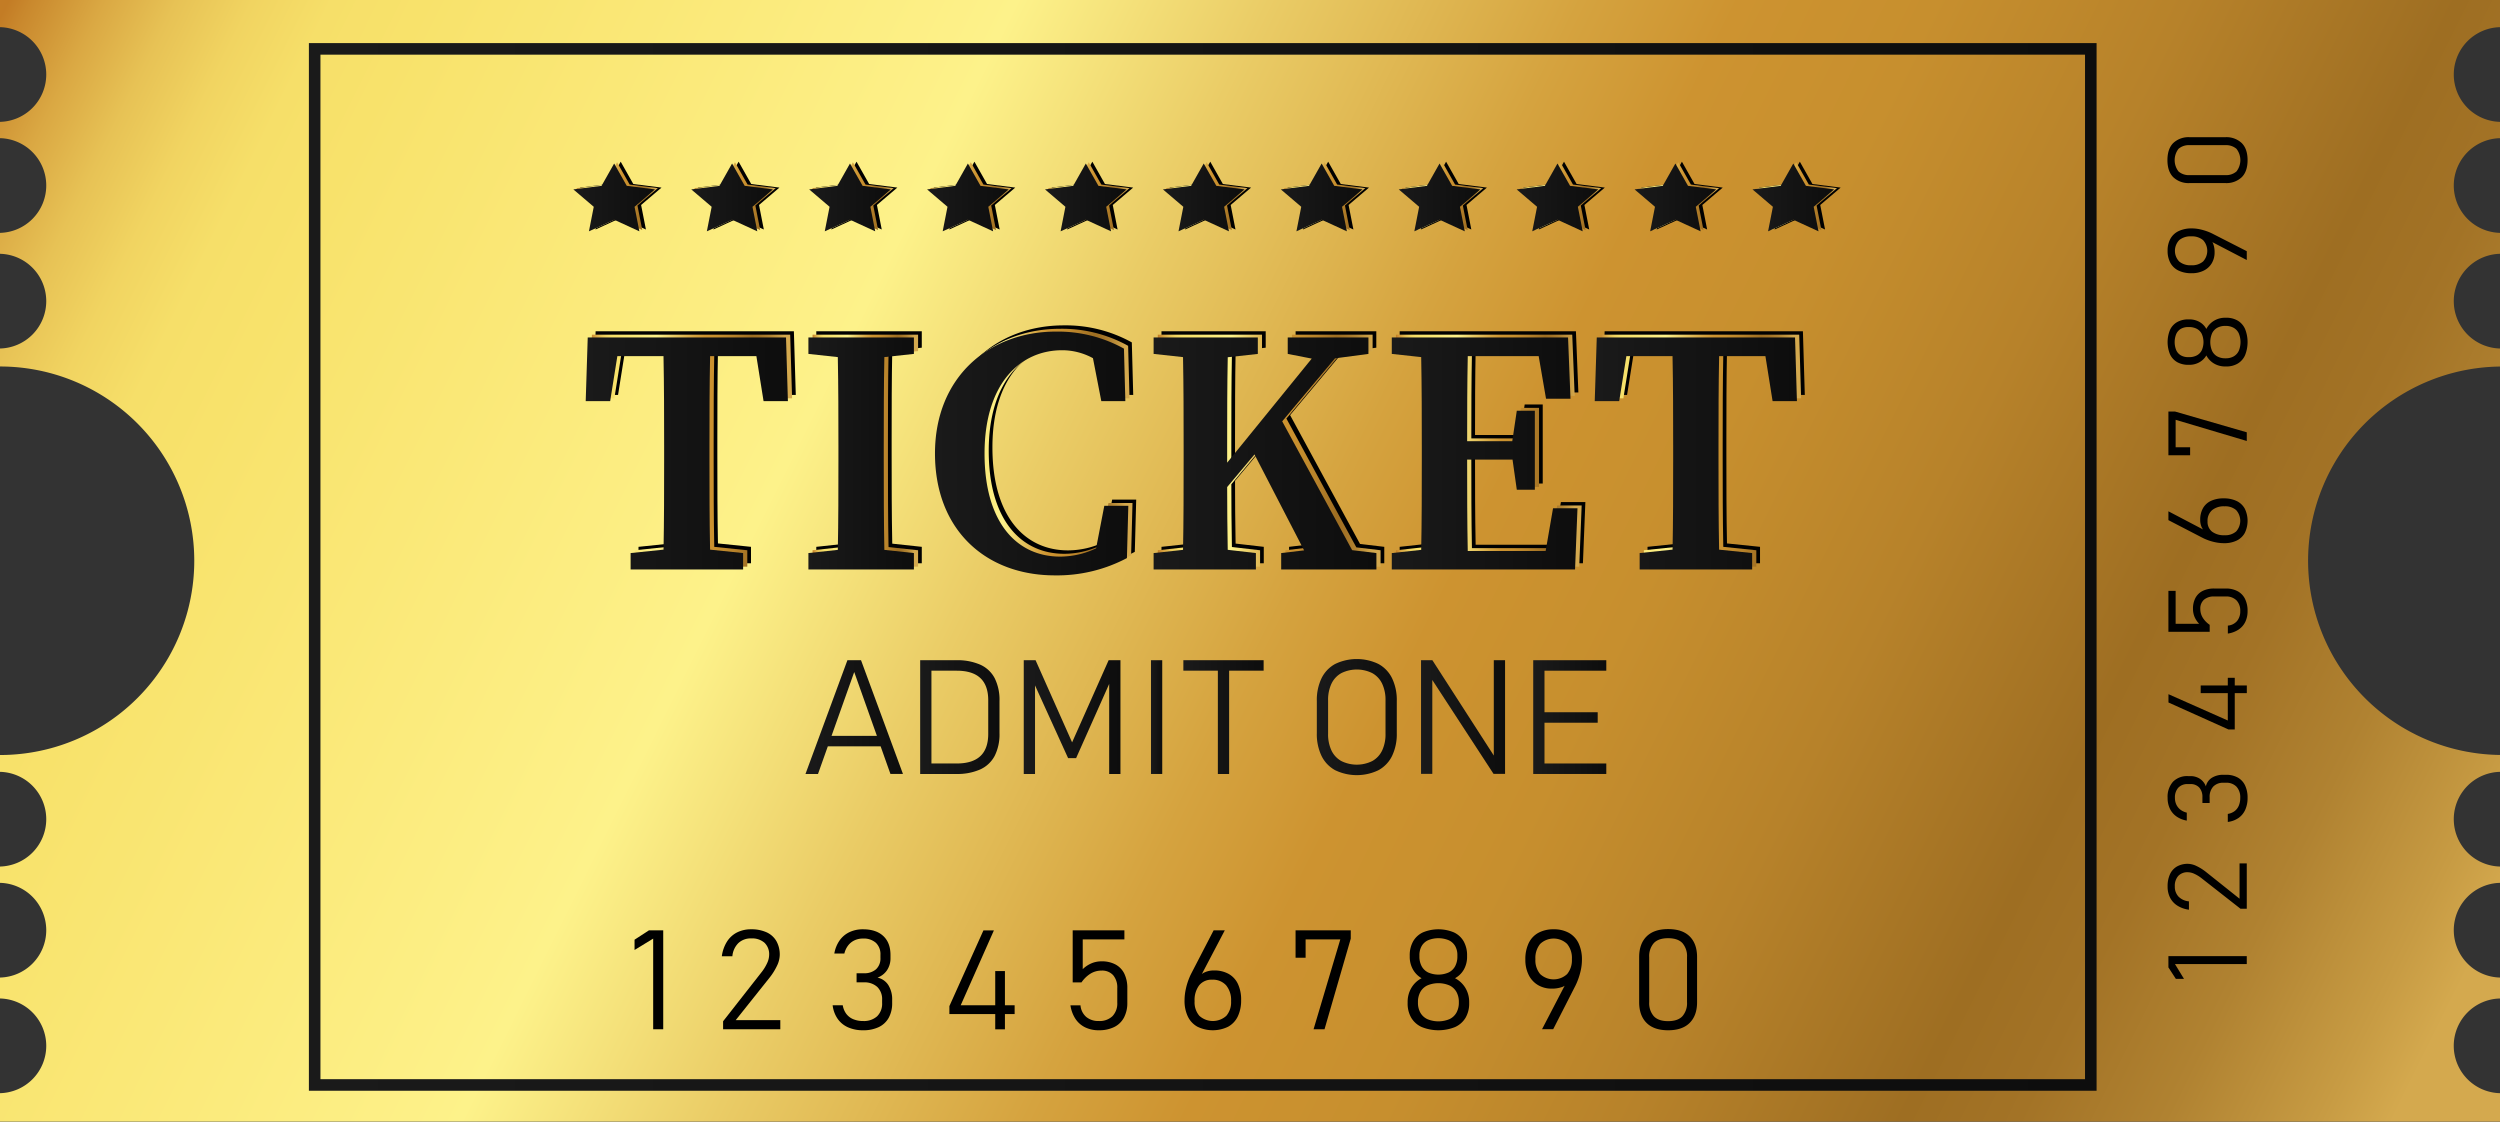 <?xml version="1.0" encoding="UTF-8"?>
<!DOCTYPE svg PUBLIC '-//W3C//DTD SVG 1.0//EN'
          'http://www.w3.org/TR/2001/REC-SVG-20010904/DTD/svg10.dtd'>
<svg data-name="Слой 1" height="448.7" preserveAspectRatio="xMidYMid meet" version="1.0" viewBox="-0.0 275.7 1000.0 448.7" width="1000.0" xmlns="http://www.w3.org/2000/svg" xmlns:xlink="http://www.w3.org/1999/xlink" zoomAndPan="magnify"
><rect x="-0.0" y="275.7" width="1000.0" height="448.7" fill="#333333" stroke="none"/><defs
  ><linearGradient gradientUnits="userSpaceOnUse" id="b" x1="12.486" x2="992.275" xlink:actuate="onLoad" xlink:show="other" xlink:type="simple" y1="257.978" y2="744.386"
    ><stop offset="0" stop-color="#c37c25"
      /><stop offset=".007" stop-color="#c9882d"
      /><stop offset=".031" stop-color="#daa843"
      /><stop offset=".055" stop-color="#e7c255"
      /><stop offset=".08" stop-color="#f1d461"
      /><stop offset=".106" stop-color="#f6df69"
      /><stop offset=".136" stop-color="#f8e26b"
      /><stop offset=".313" stop-color="#fdf087"
      /><stop offset=".33" stop-color="#fdf28a"
      /><stop offset=".413" stop-color="#eacc66"
      /><stop offset=".515" stop-color="#d5a33f"
      /><stop offset=".567" stop-color="#cd9330"
      /><stop offset=".631" stop-color="#c78f2e"
      /><stop offset=".713" stop-color="#b7822a"
      /><stop offset=".802" stop-color="#9e6e22"
      /><stop offset=".84" stop-color="#a37326"
      /><stop offset=".888" stop-color="#b08231"
      /><stop offset=".939" stop-color="#c79b43"
      /><stop offset=".963" stop-color="#d4a94e"
    /></linearGradient
    ><linearGradient gradientUnits="userSpaceOnUse" id="a" x1="322.191" x2="361.184" xlink:actuate="onLoad" xlink:show="other" xlink:type="simple" y1="562.536" y2="562.536"
    ><stop offset="0" stop-color="#1a1a1a"
      /><stop offset="1" stop-color="#0d0d0d"
    /></linearGradient
    ><linearGradient id="c" x1="368.068" x2="399.801" xlink:actuate="onLoad" xlink:href="#a" xlink:show="other" xlink:type="simple" y1="562.536" y2="562.536"
    /><linearGradient id="d" x1="409.502" x2="448.182" xlink:actuate="onLoad" xlink:href="#a" xlink:show="other" xlink:type="simple" y1="562.536" y2="562.536"
    /><linearGradient id="e" x1="460.387" x2="464.893" xlink:actuate="onLoad" xlink:href="#a" xlink:show="other" xlink:type="simple" y1="562.536" y2="562.536"
    /><linearGradient id="f" x1="473.343" x2="505.451" xlink:actuate="onLoad" xlink:href="#a" xlink:show="other" xlink:type="simple" y1="562.536" y2="562.536"
    /><linearGradient id="g" x1="526.731" x2="558.714" xlink:actuate="onLoad" xlink:href="#a" xlink:show="other" xlink:type="simple" y1="562.536" y2="562.536"
    /><linearGradient id="h" x1="568.415" x2="602.025" xlink:actuate="onLoad" xlink:href="#a" xlink:show="other" xlink:type="simple" y1="562.52" y2="562.52"
    /><linearGradient id="i" x1="613.291" x2="642.52" xlink:actuate="onLoad" xlink:href="#a" xlink:show="other" xlink:type="simple" y1="562.536" y2="562.536"
    /><linearGradient id="j" x1="123.556" x2="838.634" xlink:actuate="onLoad" xlink:href="#a" xlink:show="other" xlink:type="simple" y1="502.469" y2="502.469"
    /><linearGradient id="k" x1="235.954" x2="316.834" xlink:actuate="onLoad" xlink:href="#b" xlink:show="other" xlink:type="simple" y1="455.969" y2="455.969"
    /><linearGradient id="l" x1="325.036" x2="367.236" xlink:actuate="onLoad" xlink:href="#b" xlink:show="other" xlink:type="simple" y1="455.969" y2="455.969"
    /><linearGradient id="m" x1="375.666" x2="453.001" xlink:actuate="onLoad" xlink:href="#b" xlink:show="other" xlink:type="simple" y1="455.969" y2="455.969"
    /><linearGradient id="n" x1="463.118" x2="552.234" xlink:actuate="onLoad" xlink:href="#b" xlink:show="other" xlink:type="simple" y1="455.969" y2="455.969"
    /><linearGradient id="o" x1="558.39" x2="632.67" xlink:actuate="onLoad" xlink:href="#b" xlink:show="other" xlink:type="simple" y1="455.969" y2="455.969"
    /><linearGradient id="p" x1="639.565" x2="720.446" xlink:actuate="onLoad" xlink:href="#b" xlink:show="other" xlink:type="simple" y1="455.969" y2="455.969"
    /><linearGradient id="q" x1="234.281" x2="315.161" xlink:actuate="onLoad" xlink:href="#a" xlink:show="other" xlink:type="simple" y1="457.094" y2="457.094"
    /><linearGradient id="r" x1="323.363" x2="365.563" xlink:actuate="onLoad" xlink:href="#a" xlink:show="other" xlink:type="simple" y1="457.094" y2="457.094"
    /><linearGradient id="s" x1="373.993" x2="451.328" xlink:actuate="onLoad" xlink:href="#a" xlink:show="other" xlink:type="simple" y1="457.094" y2="457.094"
    /><linearGradient id="t" x1="461.445" x2="550.561" xlink:actuate="onLoad" xlink:href="#a" xlink:show="other" xlink:type="simple" y1="457.094" y2="457.094"
    /><linearGradient id="u" x1="556.717" x2="630.997" xlink:actuate="onLoad" xlink:href="#a" xlink:show="other" xlink:type="simple" y1="457.094" y2="457.094"
    /><linearGradient id="v" x1="637.893" x2="718.773" xlink:actuate="onLoad" xlink:href="#a" xlink:show="other" xlink:type="simple" y1="457.094" y2="457.094"
    /><linearGradient id="w" x1="230.501" x2="263.149" xlink:actuate="onLoad" xlink:href="#b" xlink:show="other" xlink:type="simple" y1="354.156" y2="354.156"
    /><linearGradient id="x" x1="277.667" x2="310.315" xlink:actuate="onLoad" xlink:href="#b" xlink:show="other" xlink:type="simple" y1="354.156" y2="354.156"
    /><linearGradient id="y" x1="324.832" x2="357.48" xlink:actuate="onLoad" xlink:href="#b" xlink:show="other" xlink:type="simple" y1="354.156" y2="354.156"
    /><linearGradient id="z" x1="371.998" x2="404.646" xlink:actuate="onLoad" xlink:href="#b" xlink:show="other" xlink:type="simple" y1="354.156" y2="354.156"
    /><linearGradient id="A" x1="419.164" x2="451.812" xlink:actuate="onLoad" xlink:href="#b" xlink:show="other" xlink:type="simple" y1="354.156" y2="354.156"
    /><linearGradient id="B" x1="466.329" x2="498.977" xlink:actuate="onLoad" xlink:href="#b" xlink:show="other" xlink:type="simple" y1="354.156" y2="354.156"
    /><linearGradient id="C" x1="513.495" x2="546.143" xlink:actuate="onLoad" xlink:href="#b" xlink:show="other" xlink:type="simple" y1="354.156" y2="354.156"
    /><linearGradient id="D" x1="560.661" x2="593.309" xlink:actuate="onLoad" xlink:href="#b" xlink:show="other" xlink:type="simple" y1="354.156" y2="354.156"
    /><linearGradient id="E" x1="607.826" x2="640.474" xlink:actuate="onLoad" xlink:href="#b" xlink:show="other" xlink:type="simple" y1="354.156" y2="354.156"
    /><linearGradient id="F" x1="654.992" x2="687.64" xlink:actuate="onLoad" xlink:href="#b" xlink:show="other" xlink:type="simple" y1="354.156" y2="354.156"
    /><linearGradient id="G" x1="702.158" x2="734.806" xlink:actuate="onLoad" xlink:href="#b" xlink:show="other" xlink:type="simple" y1="354.156" y2="354.156"
    /><linearGradient id="H" x1="229.339" x2="261.987" xlink:actuate="onLoad" xlink:href="#a" xlink:show="other" xlink:type="simple" y1="354.665" y2="354.665"
    /><linearGradient id="I" x1="276.504" x2="309.153" xlink:actuate="onLoad" xlink:href="#a" xlink:show="other" xlink:type="simple" y1="354.665" y2="354.665"
    /><linearGradient id="J" x1="323.67" x2="356.318" xlink:actuate="onLoad" xlink:href="#a" xlink:show="other" xlink:type="simple" y1="354.665" y2="354.665"
    /><linearGradient id="K" x1="370.836" x2="403.484" xlink:actuate="onLoad" xlink:href="#a" xlink:show="other" xlink:type="simple" y1="354.665" y2="354.665"
    /><linearGradient id="L" x1="418.001" x2="450.65" xlink:actuate="onLoad" xlink:href="#a" xlink:show="other" xlink:type="simple" y1="354.665" y2="354.665"
    /><linearGradient id="M" x1="465.167" x2="497.815" xlink:actuate="onLoad" xlink:href="#a" xlink:show="other" xlink:type="simple" y1="354.665" y2="354.665"
    /><linearGradient id="N" x1="512.333" x2="544.981" xlink:actuate="onLoad" xlink:href="#a" xlink:show="other" xlink:type="simple" y1="354.665" y2="354.665"
    /><linearGradient id="O" x1="559.498" x2="592.147" xlink:actuate="onLoad" xlink:href="#a" xlink:show="other" xlink:type="simple" y1="354.665" y2="354.665"
    /><linearGradient id="P" x1="606.664" x2="639.312" xlink:actuate="onLoad" xlink:href="#a" xlink:show="other" xlink:type="simple" y1="354.665" y2="354.665"
    /><linearGradient id="Q" x1="653.83" x2="686.478" xlink:actuate="onLoad" xlink:href="#a" xlink:show="other" xlink:type="simple" y1="354.665" y2="354.665"
    /><linearGradient id="R" x1="700.995" x2="733.644" xlink:actuate="onLoad" xlink:href="#a" xlink:show="other" xlink:type="simple" y1="354.665" y2="354.665"
  /></defs
  ><path d="M981.499,694.033A18.952,18.952,0,0,1,1000,675.093v-8.372a18.946,18.946,0,0,1,0-37.881v-6.522a18.946,18.946,0,0,1,0-37.881v-6.754a77.688,77.688,0,0,1,0-155.365v-7.216a18.946,18.946,0,0,1,0-37.881V368.848a18.946,18.946,0,0,1,0-37.881v-6.522a18.946,18.946,0,0,1,0-37.881V275.671H0v10.893a18.952,18.952,0,0,1,18.501,18.941A18.953,18.953,0,0,1,0,324.445V330.967a18.952,18.952,0,0,1,18.501,18.941A18.953,18.953,0,0,1,0,368.848v8.372A18.953,18.953,0,0,1,18.501,396.161,18.953,18.953,0,0,1,0,415.102v7.193A77.706,77.706,0,0,1,77.706,500,77.706,77.706,0,0,1,0,577.706V584.436A18.952,18.952,0,0,1,18.501,603.376,18.953,18.953,0,0,1,0,622.317v6.522a18.952,18.952,0,0,1,18.501,18.941A18.953,18.953,0,0,1,0,666.72v8.372A18.952,18.952,0,0,1,18.501,694.033,18.953,18.953,0,0,1,0,712.974v11.355H1000V712.974A18.953,18.953,0,0,1,981.499,694.033Z" fill="url(#b)"
  /><g id="change1_1"
  ><path d="M898.708,658.155v3.184H869.993l3.6,5.903H870.338l-2.975-4.577V658.155Z"
  /></g
  ><g id="change1_2"
  ><path d="M896.186,639.185l-15.436-12.094a14.149,14.149,0,0,0-2.964-1.846,6.438,6.438,0,0,0-2.576-.652H875.167a5.008,5.008,0,0,0-3.87,1.481,5.93,5.93,0,0,0-1.369,4.179,5.713,5.713,0,0,0,1.466,4.079,6.693,6.693,0,0,0,4.161,1.912h.022v3.338H875.555a11.516,11.516,0,0,1-4.603-1.625,8.181,8.181,0,0,1-2.91-3.173,9.663,9.663,0,0,1-1.002-4.488,11.438,11.438,0,0,1,.959-4.908,6.848,6.848,0,0,1,2.792-3.095,8.677,8.677,0,0,1,4.419-1.061h.021a8.216,8.216,0,0,1,3.363.873,19.374,19.374,0,0,1,3.881,2.443l13.344,10.635V621.056h2.889v18.13Z"
  /></g
  ><g id="change1_3"
  ><path d="M898.105,599.587a7.939,7.939,0,0,1-2.706,3.305,9.492,9.492,0,0,1-4.279,1.581V601.268a6.108,6.108,0,0,0,2.695-1.105,5.293,5.293,0,0,0,1.703-2.2,7.889,7.889,0,0,0,.582-3.128,6.222,6.222,0,0,0-1.498-4.455,5.558,5.558,0,0,0-4.236-1.581h-.949a5.406,5.406,0,0,0-4.107,1.525,5.966,5.966,0,0,0-1.455,4.289v2.277h-2.889v-2.277a5.551,5.551,0,0,0-1.272-3.902,4.621,4.621,0,0,0-3.579-1.382h-.97a4.97,4.97,0,0,0-3.827,1.448,5.764,5.764,0,0,0-1.347,4.079,6.219,6.219,0,0,0,.561,2.675,5.534,5.534,0,0,0,1.617,2.023,6.736,6.736,0,0,0,2.565,1.205v3.184a10.209,10.209,0,0,1-4.139-1.669,8.026,8.026,0,0,1-2.63-3.117,9.836,9.836,0,0,1-.905-4.3,9.05,9.05,0,0,1,2.134-6.434,7.842,7.842,0,0,1,6.015-2.277h.949a6.797,6.797,0,0,1,3.827,1.072,6.168,6.168,0,0,1,2.382,3.04,5.423,5.423,0,0,1,2.371-3.427,8.45,8.45,0,0,1,4.721-1.216h.948a9.459,9.459,0,0,1,4.678,1.083,7.079,7.079,0,0,1,2.954,3.15,11.235,11.235,0,0,1,1.013,4.986A11.465,11.465,0,0,1,898.105,599.587Z"
  /></g
  ><g id="change1_4"
  ><path d="M891.379,567.484l-23.994-10.79v-3.316l23.736,10.524V546.812h2.781v20.672Zm-11.102-14.526v-3.073H898.73v3.073Z"
  /></g
  ><g id="change1_5"
  ><path d="M898.105,524.47a7.736,7.736,0,0,1-2.695,3.073,10.538,10.538,0,0,1-4.247,1.581h-.021v-3.184h.021a5.428,5.428,0,0,0,3.643-1.813A5.944,5.944,0,0,0,896.1,520.148a5.883,5.883,0,0,0-1.52-4.322,5.779,5.779,0,0,0-4.301-1.536H885.709a5.979,5.979,0,0,0-4.128,1.304,4.675,4.675,0,0,0-1.455,3.67,6.642,6.642,0,0,0,.959,3.493,9.619,9.619,0,0,0,2.792,2.874v2.786H867.363V512.034h2.889v13.199h9.421a9.162,9.162,0,0,1-1.843-2.753,8.18,8.18,0,0,1-.636-3.239,9.054,9.054,0,0,1,1.002-4.4,6.574,6.574,0,0,1,2.91-2.786,10.231,10.231,0,0,1,4.603-.951h4.57a9.86,9.86,0,0,1,4.732,1.061,7.001,7.001,0,0,1,2.997,3.096,10.758,10.758,0,0,1,1.024,4.886A9.697,9.697,0,0,1,898.105,524.47Z"
  /></g
  ><g id="change1_6"
  ><path d="M897.922,488.863a7.279,7.279,0,0,1-3.234,3.062,11.451,11.451,0,0,1-5.12,1.05h-.022a17.192,17.192,0,0,1-3.654-.42,20.779,20.779,0,0,1-3.783-1.216q-.323-.133-.636-.287-.312-.155-.614-.31l-13.495-6.986v-3.538l15.63,8.202-.776-.022a4.193,4.193,0,0,1-1.574-1.89,6.928,6.928,0,0,1-.56-2.863,9.276,9.276,0,0,1,1.099-4.654,7.108,7.108,0,0,1,3.201-2.941,11.626,11.626,0,0,1,5.056-1.006h.021a11.719,11.719,0,0,1,5.174,1.05,7.296,7.296,0,0,1,3.277,3.073,11.09,11.09,0,0,1,.011,9.695Zm-3.46-9.12a6.577,6.577,0,0,0-4.635-1.514h-.021a7.329,7.329,0,0,0-5.012,1.57,5.616,5.616,0,0,0-1.778,4.444,4.989,4.989,0,0,0,1.778,4.101,7.779,7.779,0,0,0,5.034,1.448h.021a6.543,6.543,0,0,0,4.613-1.515,6.375,6.375,0,0,0,0-8.534Z"
  /></g
  ><g id="change1_7"
  ><path d="M869.993,440.31l28.715,8.313v3.471l-28.457-8.468v10.988h5.799V457.799h-8.688V440.31Z"
  /></g
  ><g id="change1_8"
  ><path d="M898.019,417.803a7.371,7.371,0,0,1-2.943,3.338,8.915,8.915,0,0,1-4.646,1.15h-.302a8.71,8.71,0,0,1-4.484-1.161,8.123,8.123,0,0,1-3.104-3.261,7.38,7.38,0,0,1-2.846,2.775,8.137,8.137,0,0,1-3.988.984h-.323A8.934,8.934,0,0,1,870.877,420.556a6.962,6.962,0,0,1-2.857-3.107,12.771,12.771,0,0,1,0-9.816,6.964,6.964,0,0,1,2.857-3.106,8.934,8.934,0,0,1,4.506-1.072h.323a8.138,8.138,0,0,1,4.042.995,7.104,7.104,0,0,1,2.792,2.83,8.283,8.283,0,0,1,3.126-3.316,8.607,8.607,0,0,1,4.462-1.172h.302a8.919,8.919,0,0,1,4.646,1.15,7.374,7.374,0,0,1,2.943,3.338,14.172,14.172,0,0,1,0,10.524Zm-2.512-8.766a4.947,4.947,0,0,0-2.048-2.211,6.487,6.487,0,0,0-3.244-.763h-.086a6.488,6.488,0,0,0-3.244.763,5.013,5.013,0,0,0-2.059,2.211,8.987,8.987,0,0,0,0,7.009,5.01,5.01,0,0,0,2.059,2.211,6.535,6.535,0,0,0,3.266.763h.108a6.38,6.38,0,0,0,3.212-.763,4.961,4.961,0,0,0,2.037-2.211,9.115,9.115,0,0,0,0-7.009Zm-14.789.254a4.67,4.67,0,0,0-1.983-2.056,6.538,6.538,0,0,0-3.158-.708h-.302a5.705,5.705,0,0,0-2.932.708,4.576,4.576,0,0,0-1.843,2.056,8.624,8.624,0,0,0,0,6.5,4.556,4.556,0,0,0,1.854,2.056,5.764,5.764,0,0,0,2.943.707h.323a6.428,6.428,0,0,0,3.126-.707,4.684,4.684,0,0,0,1.972-2.056,8.116,8.116,0,0,0,0-6.5Z"
  /></g
  ><g id="change1_9"
  ><path d="M883.144,371.616l.776.022a3.049,3.049,0,0,1,1.444,1.824,9.435,9.435,0,0,1,.474,3.15,8.373,8.373,0,0,1-1.143,4.4,7.653,7.653,0,0,1-3.223,2.941,10.644,10.644,0,0,1-4.818,1.039h-.022a11.77,11.77,0,0,1-5.195-1.05,7.296,7.296,0,0,1-3.277-3.073,9.873,9.873,0,0,1-1.121-4.853,9.657,9.657,0,0,1,1.143-4.842,7.421,7.421,0,0,1,3.32-3.062,11.972,11.972,0,0,1,5.239-1.05h.022a15.951,15.951,0,0,1,3.589.442,21.76,21.76,0,0,1,3.783,1.26q.281.132.571.265.291.133.571.287l13.431,6.854v3.538Zm-1.919.133a6.874,6.874,0,0,0-4.743-1.503h-.021a6.961,6.961,0,0,0-4.786,1.514,6.197,6.197,0,0,0,0,8.534,6.993,6.993,0,0,0,4.807,1.515h.022a6.799,6.799,0,0,0,4.732-1.515,6.284,6.284,0,0,0-.011-8.545Z"
  /></g
  ><g id="change1_10"
  ><path d="M896.682,346.599a8.895,8.895,0,0,1-6.554,2.333H875.878a8.865,8.865,0,0,1-6.564-2.344q-2.339-2.343-2.339-6.832,0-4.511,2.328-6.843a8.883,8.883,0,0,1,6.575-2.333h14.25a8.866,8.866,0,0,1,6.564,2.344q2.339,2.344,2.339,6.832Q899.032,344.267,896.682,346.599Zm-2.102-11.375a6.28,6.28,0,0,0-4.452-1.459H875.878a6.273,6.273,0,0,0-4.462,1.459,7.393,7.393,0,0,0,0,9.065,6.273,6.273,0,0,0,4.462,1.459h14.25a6.28,6.28,0,0,0,4.452-1.459,7.353,7.353,0,0,0,0-9.065Z"
  /></g
  ><g id="change1_11"
  ><path d="M265.289,687.397h-4.019V651.146l-7.452,4.545v-4.11l5.778-3.756h5.694Z"
  /></g
  ><g id="change1_12"
  ><path d="M289.237,684.213l15.268-19.486a17.862,17.862,0,0,0,2.331-3.742,8.128,8.128,0,0,0,.823-3.252v-.054a6.322,6.322,0,0,0-1.87-4.885,7.486,7.486,0,0,0-5.275-1.728,7.212,7.212,0,0,0-5.15,1.851,8.45,8.45,0,0,0-2.414,5.253v.027h-4.215v-.027a14.538,14.538,0,0,1,2.051-5.81,10.327,10.327,0,0,1,4.005-3.674,12.199,12.199,0,0,1,5.666-1.265,14.44,14.44,0,0,1,6.196,1.211,8.645,8.645,0,0,1,3.908,3.524,10.954,10.954,0,0,1,1.34,5.579v.027a10.373,10.373,0,0,1-1.102,4.246,24.458,24.458,0,0,1-3.084,4.899L294.289,683.75h17.836v3.647H289.237Z"
  /></g
  ><g id="change1_13"
  ><path d="M339.227,686.635a10.022,10.022,0,0,1-4.173-3.416,11.983,11.983,0,0,1-1.996-5.402h4.047a7.711,7.711,0,0,0,1.396,3.402,6.682,6.682,0,0,0,2.777,2.15,9.959,9.959,0,0,0,3.949.735,7.855,7.855,0,0,0,5.625-1.891,7.016,7.016,0,0,0,1.995-5.348V675.667a6.825,6.825,0,0,0-1.926-5.185,7.532,7.532,0,0,0-5.415-1.837h-2.875V664.999h2.875a7.008,7.008,0,0,0,4.927-1.606,5.833,5.833,0,0,0,1.744-4.518v-1.225a6.274,6.274,0,0,0-1.828-4.831,7.277,7.277,0,0,0-5.15-1.701,7.851,7.851,0,0,0-3.377.708,6.986,6.986,0,0,0-2.554,2.041,8.503,8.503,0,0,0-1.521,3.239h-4.019a12.889,12.889,0,0,1,2.108-5.225,10.133,10.133,0,0,1,3.935-3.32,12.418,12.418,0,0,1,5.429-1.143q5.247,0,8.122,2.694,2.875,2.694,2.875,7.593v1.198a8.58,8.58,0,0,1-1.354,4.831,7.787,7.787,0,0,1-3.838,3.007,6.846,6.846,0,0,1,4.326,2.994,10.668,10.668,0,0,1,1.535,5.96v1.197a11.942,11.942,0,0,1-1.368,5.906,8.937,8.937,0,0,1-3.977,3.729,14.184,14.184,0,0,1-6.294,1.279A14.475,14.475,0,0,1,339.227,686.635Z"
  /></g
  ><g id="change1_14"
  ><path d="M379.755,678.144l13.621-30.291h4.187L384.277,677.817h21.576V681.328H379.755Zm18.338-14.016h3.88v23.297h-3.88Z"
  /></g
  ><g id="change1_15"
  ><path d="M434.057,686.635a9.766,9.766,0,0,1-3.88-3.402,13.303,13.303,0,0,1-1.996-5.362v-.027h4.019v.027a6.853,6.853,0,0,0,2.288,4.6,7.504,7.504,0,0,0,5.024,1.633,7.426,7.426,0,0,0,5.457-1.919,7.296,7.296,0,0,0,1.94-5.429v-5.77a7.548,7.548,0,0,0-1.647-5.212,5.902,5.902,0,0,0-4.633-1.837,8.384,8.384,0,0,0-4.41,1.211,12.143,12.143,0,0,0-3.629,3.524H429.075V647.825h20.683v3.647H433.094v11.893a11.566,11.566,0,0,1,3.475-2.327,10.326,10.326,0,0,1,4.089-.803,11.43,11.43,0,0,1,5.555,1.265,8.3,8.3,0,0,1,3.517,3.674,12.916,12.916,0,0,1,1.2,5.811v5.77a12.448,12.448,0,0,1-1.34,5.974,8.839,8.839,0,0,1-3.908,3.783,13.582,13.582,0,0,1-6.168,1.293A12.241,12.241,0,0,1,434.057,686.635Z"
  /></g
  ><g id="change1_16"
  ><path d="M479.009,686.404a9.189,9.189,0,0,1-3.866-4.082,14.456,14.456,0,0,1-1.326-6.464v-.027a21.704,21.704,0,0,1,.53-4.613,26.233,26.233,0,0,1,1.535-4.776q.168-.408.363-.803.195-.394.391-.776l8.82-17.037h4.466l-10.355,19.731.028-.98a5.293,5.293,0,0,1,2.386-1.987,8.746,8.746,0,0,1,3.614-.708,11.711,11.711,0,0,1,5.876,1.388,8.973,8.973,0,0,1,3.712,4.041,14.677,14.677,0,0,1,1.27,6.382v.027a14.794,14.794,0,0,1-1.326,6.532,9.211,9.211,0,0,1-3.88,4.137,14.001,14.001,0,0,1-12.239.014Zm11.514-4.368a8.303,8.303,0,0,0,1.912-5.851V676.157a9.252,9.252,0,0,0-1.981-6.328,7.09,7.09,0,0,0-5.611-2.245,6.298,6.298,0,0,0-5.178,2.245,9.821,9.821,0,0,0-1.828,6.355v.027a8.261,8.261,0,0,0,1.912,5.824,8.049,8.049,0,0,0,10.774,0Z"
  /></g
  ><g id="change1_17"
  ><path d="M540.304,651.146l-10.495,36.251h-4.382l10.69-35.925H522.245v7.321h-4.019v-10.968h22.078Z"
  /></g
  ><g id="change1_18"
  ><path d="M568.718,686.526a9.305,9.305,0,0,1-4.215-3.715,11.255,11.255,0,0,1-1.452-5.865v-.381a10.996,10.996,0,0,1,1.466-5.661,10.255,10.255,0,0,1,4.117-3.919,9.317,9.317,0,0,1-3.503-3.593,10.272,10.272,0,0,1-1.242-5.035v-.408a11.278,11.278,0,0,1,1.353-5.688,8.788,8.788,0,0,1,3.922-3.606,16.122,16.122,0,0,1,12.393,0,8.792,8.792,0,0,1,3.922,3.606,11.278,11.278,0,0,1,1.354,5.688v.408a10.273,10.273,0,0,1-1.256,5.103,8.968,8.968,0,0,1-3.573,3.525,10.457,10.457,0,0,1,4.187,3.946,10.866,10.866,0,0,1,1.48,5.634v.381a11.259,11.259,0,0,1-1.452,5.865,9.309,9.309,0,0,1-4.215,3.715,17.891,17.891,0,0,1-13.286,0Zm11.067-3.171a6.246,6.246,0,0,0,2.791-2.585,8.189,8.189,0,0,0,.963-4.096v-.109a8.191,8.191,0,0,0-.963-4.096,6.329,6.329,0,0,0-2.791-2.599,11.345,11.345,0,0,0-8.848,0,6.324,6.324,0,0,0-2.791,2.599,8.25,8.25,0,0,0-.963,4.123v.136a8.055,8.055,0,0,0,.963,4.055,6.262,6.262,0,0,0,2.791,2.572,11.508,11.508,0,0,0,8.848,0Zm-.321-18.67a5.895,5.895,0,0,0,2.596-2.504,8.254,8.254,0,0,0,.893-3.987v-.381a7.202,7.202,0,0,0-.893-3.701,5.777,5.777,0,0,0-2.596-2.327,10.887,10.887,0,0,0-8.206,0,5.751,5.751,0,0,0-2.596,2.341,7.276,7.276,0,0,0-.893,3.715v.408a8.114,8.114,0,0,0,.893,3.946,5.914,5.914,0,0,0,2.596,2.49,10.246,10.246,0,0,0,8.206,0Z"
  /></g
  ><g id="change1_19"
  ><path d="M627.026,667.747l-.028.98a3.849,3.849,0,0,1-2.303,1.823,11.911,11.911,0,0,1-3.977.599,10.57,10.57,0,0,1-5.555-1.442,9.661,9.661,0,0,1-3.712-4.069,13.438,13.438,0,0,1-1.312-6.083v-.027a14.859,14.859,0,0,1,1.326-6.559,9.211,9.211,0,0,1,3.88-4.137,12.464,12.464,0,0,1,6.126-1.415,12.192,12.192,0,0,1,6.113,1.442,9.369,9.369,0,0,1,3.866,4.191,15.114,15.114,0,0,1,1.326,6.613v.027a20.137,20.137,0,0,1-.558,4.531,27.47,27.47,0,0,1-1.591,4.776q-.167.354-.335.721-.168.367-.363.721l-8.653,16.955h-4.466Zm-.167-2.422a8.678,8.678,0,0,0,1.898-5.987v-.027a8.787,8.787,0,0,0-1.912-6.042,7.823,7.823,0,0,0-10.774,0,8.828,8.828,0,0,0-1.912,6.069v.027a8.584,8.584,0,0,0,1.912,5.974,7.933,7.933,0,0,0,10.788-.014Z"
  /></g
  ><g id="change1_20"
  ><path d="M658.608,684.839q-2.945-2.966-2.945-8.274V658.576q0-5.334,2.959-8.287,2.958-2.953,8.625-2.953,5.694,0,8.639,2.939,2.945,2.939,2.945,8.301v17.99q0,5.334-2.959,8.287-2.959,2.953-8.625,2.953Q661.552,687.805,658.608,684.839Zm14.36-2.654a7.928,7.928,0,0,0,1.842-5.62V658.576a7.92,7.92,0,0,0-1.842-5.634q-1.842-1.96-5.722-1.96-3.88,0-5.722,1.96a7.92,7.92,0,0,0-1.842,5.634v17.99a7.928,7.928,0,0,0,1.842,5.62q1.842,1.974,5.722,1.973Q671.126,684.158,672.968,682.185Z"
  /></g
  ><path d="M338.965,539.785h5.445l16.774,45.502h-5.007l-14.489-40.777L327.198,585.287h-5.007Zm-9.044,30.262h23.94v4.193H329.92Z" fill="url(#a)"
  /><path d="M368.068,539.785h4.506V585.287h-4.506Zm4.319,41.309h10.296q6.321,0,9.466-2.957,3.145-2.957,3.145-8.903V555.839q0-5.946-3.145-8.903-3.145-2.957-9.466-2.957H372.387v-4.193h10.108a22.751,22.751,0,0,1,9.639,1.8,12.098,12.098,0,0,1,5.758,5.429,19.367,19.367,0,0,1,1.909,9.076v12.893a19.13,19.13,0,0,1-1.924,9.059,12.271,12.271,0,0,1-5.774,5.429,22.571,22.571,0,0,1-9.639,1.815H372.387Z" fill="url(#c)"
  /><path d="M443.457,539.785H448.182V585.287h-4.506V546.2l.47,2.003L430.438,578.965h-3.192l-13.707-30.136.469-2.629V585.287h-4.506V539.785h4.725L428.842,572.644Z" fill="url(#d)"
  /><path d="M464.893,585.287h-4.506V539.785H464.893Z" fill="url(#e)"
  /><path d="M473.343,539.785h32.108v4.193H473.343Zm13.801,1.847h4.506V585.287H487.143Z" fill="url(#f)"
  /><path d="M534.069,583.784a13.004,13.004,0,0,1-5.461-5.727,20.115,20.115,0,0,1-1.878-9.075V556.089a20.117,20.117,0,0,1,1.878-9.076,13.004,13.004,0,0,1,5.461-5.727,19.975,19.975,0,0,1,17.306,0,13.007,13.007,0,0,1,5.461,5.727,20.117,20.117,0,0,1,1.878,9.076v12.893a20.115,20.115,0,0,1-1.878,9.075,13.007,13.007,0,0,1-5.461,5.727,19.971,19.971,0,0,1-17.306,0Zm14.865-3.677a9.465,9.465,0,0,0,3.928-4.224,15.176,15.176,0,0,0,1.346-6.682v-13.331a15.177,15.177,0,0,0-1.346-6.682,9.465,9.465,0,0,0-3.928-4.224,13.986,13.986,0,0,0-12.424,0,9.462,9.462,0,0,0-3.928,4.224,15.177,15.177,0,0,0-1.346,6.682v13.331a15.176,15.176,0,0,0,1.346,6.682,9.462,9.462,0,0,0,3.928,4.224,13.982,13.982,0,0,0,12.424,0Z" fill="url(#g)"
  /><path d="M568.415,539.785h4.538l26.412,40.996-1.846-1.252V539.785h4.506v45.471h-4.601l-26.944-41.309,2.441,1.784v39.525H568.415Z" fill="url(#h)"
  /><path d="M613.291,539.785h4.506V585.287h-4.506Zm3.098,0h26.13v4.193H616.389Zm0,20.811h22.688v4.193H616.389Zm0,20.498h26.13v4.193H616.389Z" fill="url(#i)"
  /><path d="M838.634,711.998H123.556V292.941H838.634Zm-710.453-4.625H834.009V297.566H128.181Z" fill="url(#j)"
  /><g id="change1_21"
  ><path d="M287.36,408.201H238.243l-.811,25.466h9.785l2.875-18.009h18.459c.238,11.962.253,23.982.253,35.911v6.071c0,11.956-.013,23.806-.239,35.425l-13.166,1.371v6.571h44.998V494.435l-13.215-1.362c-.229-11.806-.242-23.673-.242-35.486v-6.019c0-12.123.014-24.136.25-35.911H305.703l2.875,18.009h9.734l-.76-25.466Z"
  /></g
  ><g id="change1_22"
  ><path d="M338.101,408.201H326.515v6.571l11.762,1.281c.23,11.831.244,23.718.244,35.515v6.071c0,11.987-.013,23.867-.241,35.515l-11.765,1.282v6.571h42.2V494.435L356.901,493.162c-.23-11.835-.244-23.733-.244-35.575v-6.019c0-11.99.013-23.872.241-35.523l11.816-1.274v-6.571H338.101Z"
  /></g
  ><g id="change1_23"
  ><path d="M441.585,492.553a33.851,33.851,0,0,1-14.388,3.3c-17.084,0-30.228-13.303-30.228-41.199,0-27.947,14.17-41.352,31.054-41.352a25.685,25.685,0,0,1,12.312,3.182l3.34,17.182h9.612l-.56-21.003a54.47,54.47,0,0,0-27.205-6.817c-26.766,0-48.377,18.16-48.377,48.758,0,30.644,20.361,48.757,47.952,48.757A59.722,59.722,0,0,0,453.92,496.441l.559-20.901h-9.612Z"
  /></g
  ><g id="change1_24"
  ><path d="M516.035,441.745l21.106-25.196,13.381-1.777v-6.571H518.243v6.571l9.604,1.876-33.837,41.629v-6.708c0-11.97.013-23.832.24-35.464l12.032-1.332v-6.571H464.596v6.571l11.762,1.281c.23,11.831.244,23.718.244,35.515v6.071c0,11.987-.013,23.867-.241,35.515l-11.765,1.282v6.571h40.916V494.435l-11.272-1.301c-.169-8.671-.214-17.22-.226-25.102l10.932-13.051,19.838,38.374-9.16,1.079v6.571h38.087V494.435l-9.701-1.156Z"
  /></g
  ><g id="change1_25"
  ><path d="M621.41,493.6H590.254c-.236-11.843-.243-23.876-.243-36.554h18.153l1.709,12.058h7.22V437.49h-7.22L608.059,449.688h-18.047c.001-11.485.025-22.866.249-34.031h28.36l2.945,17.034h9.785l-.979-24.491h-70.503v6.571l11.762,1.281c.23,11.831.244,23.718.244,35.515v6.071c0,11.987-.013,23.867-.241,35.515L559.868,494.435v6.571h73.301l.979-24.491h-9.785Z"
  /></g
  ><g id="change1_26"
  ><path d="M690.802,415.657h18.513l2.875,18.009h9.734l-.76-25.466H641.855l-.811,25.466h9.785l2.875-18.009h18.459c.238,11.962.253,23.982.253,35.911v6.071c0,11.956-.013,23.806-.239,35.425l-13.166,1.371v6.571h44.998V494.435l-13.215-1.362c-.229-11.806-.242-23.673-.242-35.486v-6.019C690.552,439.445,690.566,427.433,690.802,415.657Z"
  /></g
  ><path d="M285.881,409.566H236.765l-.811,25.466h9.785l2.875-18.009H267.073c.238,11.962.253,23.982.253,35.911v6.071c0,11.956-.013,23.806-.239,35.425l-13.166,1.371v6.571h44.998v-6.571l-13.215-1.362c-.229-11.806-.242-23.673-.242-35.486v-6.019c0-12.123.014-24.136.25-35.911h18.513l2.875,18.009H316.834l-.76-25.466Z" fill="url(#k)"
  /><path d="M336.623,409.566H325.036v6.571l11.762,1.281c.23,11.831.244,23.718.244,35.515v6.071c0,11.987-.013,23.867-.241,35.515l-11.765,1.282v6.571h42.2v-6.571l-11.814-1.273c-.23-11.835-.244-23.733-.244-35.575v-6.019c0-11.99.013-23.872.241-35.523l11.816-1.274v-6.571H336.623Z" fill="url(#l)"
  /><path d="M440.106,493.919a33.851,33.851,0,0,1-14.388,3.3c-17.084,0-30.228-13.303-30.228-41.199,0-27.947,14.17-41.352,31.054-41.352a25.686,25.686,0,0,1,12.312,3.182l3.34,17.182h9.612l-.56-21.003a54.47,54.47,0,0,0-27.205-6.817c-26.766,0-48.377,18.16-48.377,48.758,0,30.644,20.361,48.757,47.952,48.757a59.722,59.722,0,0,0,28.824-6.92l.559-20.901H443.389Z" fill="url(#m)"
  /><path d="M514.556,443.111l21.106-25.196,13.381-1.777v-6.571H516.765v6.571l9.604,1.876-33.837,41.629v-6.708c0-11.97.013-23.832.24-35.464l12.032-1.332v-6.571H463.118v6.571l11.762,1.281c.23,11.831.244,23.718.244,35.515v6.071c0,11.987-.013,23.867-.241,35.515l-11.765,1.282v6.571h40.916v-6.571l-11.272-1.301c-.169-8.671-.214-17.22-.226-25.102L503.469,456.347l19.838,38.374-9.16,1.079v6.571h38.087v-6.571l-9.701-1.156Z" fill="url(#n)"
  /><path d="M619.931,494.966H588.775c-.236-11.843-.243-23.876-.243-36.554h18.153l1.709,12.058h7.22V438.856h-7.22l-1.814,12.198h-18.047c.001-11.485.025-22.866.249-34.031H617.142l2.945,17.034h9.785l-.979-24.491h-70.503v6.571l11.762,1.281c.23,11.831.244,23.718.244,35.515v6.071c0,11.987-.013,23.867-.241,35.515l-11.765,1.282v6.571h73.301l.979-24.491h-9.785Z" fill="url(#o)"
  /><path d="M689.324,417.023h18.513l2.875,18.009h9.734l-.76-25.466H640.377l-.811,25.466h9.785l2.875-18.009h18.459c.238,11.962.253,23.982.253,35.911v6.071c0,11.956-.013,23.806-.239,35.425l-13.166,1.371v6.571h44.998v-6.571l-13.215-1.362c-.229-11.806-.242-23.673-.242-35.486v-6.019C689.073,440.81,689.088,428.798,689.324,417.023Z" fill="url(#p)"
  /><path d="M284.208,410.691H235.092l-.811,25.466H244.066l2.875-18.009h18.459c.238,11.962.253,23.982.253,35.911v6.071c0,11.956-.013,23.806-.239,35.425l-13.166,1.371v6.571h44.998v-6.571l-13.215-1.362c-.229-11.806-.242-23.673-.242-35.486v-6.019c0-12.123.014-24.136.25-35.911h18.513l2.875,18.009h9.734l-.76-25.466Z" fill="url(#q)"
  /><path d="M334.95,410.691H323.363v6.571l11.762,1.281c.23,11.831.244,23.718.244,35.515v6.071c0,11.987-.013,23.867-.241,35.515l-11.765,1.282v6.571h42.2v-6.571l-11.814-1.273c-.23-11.835-.244-23.733-.244-35.575v-6.019c0-11.99.013-23.872.241-35.523l11.816-1.274v-6.571H334.95Z" fill="url(#r)"
  /><path d="M438.434,495.044a33.851,33.851,0,0,1-14.388,3.3c-17.084,0-30.228-13.303-30.228-41.199,0-27.947,14.17-41.352,31.054-41.352a25.686,25.686,0,0,1,12.312,3.182l3.34,17.182h9.612l-.56-21.003A54.47,54.47,0,0,0,422.37,408.336c-26.766,0-48.377,18.16-48.377,48.758,0,30.644,20.361,48.757,47.952,48.757a59.722,59.722,0,0,0,28.824-6.92l.559-20.901h-9.612Z" fill="url(#s)"
  /><path d="M512.883,444.236l21.106-25.196,13.381-1.777v-6.571h-32.279v6.571l9.604,1.876-33.837,41.629v-6.708c0-11.97.013-23.832.24-35.464l12.032-1.332v-6.571H461.445v6.571l11.762,1.281c.23,11.831.244,23.718.244,35.515v6.071c0,11.987-.013,23.867-.241,35.515l-11.765,1.282v6.571H502.361v-6.571L491.09,495.625c-.169-8.671-.214-17.22-.226-25.102l10.932-13.051,19.838,38.374-9.16,1.079v6.571h38.087v-6.571l-9.701-1.156Z" fill="url(#t)"
  /><path d="M618.258,496.091H587.102c-.236-11.843-.243-23.876-.243-36.554h18.153l1.709,12.058h7.22V439.981h-7.22l-1.814,12.198h-18.047c.001-11.485.025-22.866.249-34.031h28.36l2.945,17.034h9.785l-.979-24.491h-70.503v6.571l11.762,1.281c.23,11.831.244,23.718.244,35.515v6.071c0,11.987-.013,23.867-.241,35.515l-11.765,1.282v6.571h73.301l.979-24.491h-9.785Z" fill="url(#u)"
  /><path d="M687.651,418.148h18.513l2.875,18.009h9.734l-.76-25.466H638.704l-.811,25.466h9.785l2.875-18.009h18.459c.238,11.962.253,23.982.253,35.911v6.071c0,11.956-.013,23.806-.239,35.425l-13.166,1.371v6.571h44.998v-6.571l-13.215-1.362c-.229-11.806-.242-23.673-.242-35.486v-6.019C687.401,441.935,687.415,429.923,687.651,418.148Z" fill="url(#v)"
  /><g id="change1_27"
  ><path d="M248.278 340.374L253.322 349.304 264.602 350.736 256.44 357.688 258.367 367.503 248.278 362.869 238.189 367.503 240.116 357.688 231.954 350.736 243.233 349.304 248.278 340.374z"
  /></g
  ><g id="change1_28"
  ><path d="M295.444 340.374L300.488 349.304 311.768 350.736 303.606 357.688 305.532 367.503 295.444 362.869 285.355 367.503 287.281 357.688 279.119 350.736 290.399 349.304 295.444 340.374z"
  /></g
  ><g id="change1_29"
  ><path d="M342.609 340.374L347.654 349.304 358.933 350.736 350.771 357.688 352.698 367.503 342.609 362.869 332.52 367.503 334.447 357.688 326.285 350.736 337.565 349.304 342.609 340.374z"
  /></g
  ><g id="change1_30"
  ><path d="M389.775 340.374L394.819 349.304 406.099 350.736 397.937 357.688 399.864 367.503 389.775 362.869 379.686 367.503 381.613 357.688 373.451 350.736 384.73 349.304 389.775 340.374z"
  /></g
  ><g id="change1_31"
  ><path d="M436.941 340.374L441.985 349.304 453.265 350.736 445.103 357.688 447.029 367.503 436.941 362.869 426.852 367.503 428.778 357.688 420.616 350.736 431.896 349.304 436.941 340.374z"
  /></g
  ><g id="change1_32"
  ><path d="M484.106 340.374L489.151 349.304 500.43 350.736 492.268 357.688 494.195 367.503 484.106 362.869 474.017 367.503 475.944 357.688 467.782 350.736 479.062 349.304 484.106 340.374z"
  /></g
  ><g id="change1_33"
  ><path d="M531.272 340.374L536.316 349.304 547.596 350.736 539.434 357.688 541.361 367.503 531.272 362.869 521.183 367.503 523.11 357.688 514.948 350.736 526.227 349.304 531.272 340.374z"
  /></g
  ><g id="change1_34"
  ><path d="M578.438 340.374L583.482 349.304 594.762 350.736 586.6 357.688 588.526 367.503 578.438 362.869 568.349 367.503 570.275 357.688 562.113 350.736 573.393 349.304 578.438 340.374z"
  /></g
  ><g id="change1_35"
  ><path d="M625.603 340.374L630.648 349.304 641.927 350.736 633.765 357.688 635.692 367.503 625.603 362.869 615.514 367.503 617.441 357.688 609.279 350.736 620.559 349.304 625.603 340.374z"
  /></g
  ><g id="change1_36"
  ><path d="M672.769 340.374L677.813 349.304 689.093 350.736 680.931 357.688 682.858 367.503 672.769 362.869 662.68 367.503 664.607 357.688 656.445 350.736 667.724 349.304 672.769 340.374z"
  /></g
  ><g id="change1_37"
  ><path d="M719.935 340.374L724.979 349.304 736.259 350.736 728.097 357.688 730.023 367.503 719.935 362.869 709.846 367.503 711.772 357.688 703.61 350.736 714.89 349.304 719.935 340.374z"
  /></g
  ><path d="M246.825 340.592L251.869 349.522 263.149 350.954 254.987 357.906 256.914 367.721 246.825 363.087 236.736 367.721 238.663 357.906 230.501 350.954 241.781 349.522 246.825 340.592z" fill="url(#w)"
  /><path d="M293.991 340.592L299.035 349.522 310.315 350.954 302.153 357.906 304.08 367.721 293.991 363.087 283.902 367.721 285.829 357.906 277.667 350.954 288.946 349.522 293.991 340.592z" fill="url(#x)"
  /><path d="M341.156 340.592L346.201 349.522 357.48 350.954 349.318 357.906 351.245 367.721 341.156 363.087 331.068 367.721 332.994 357.906 324.832 350.954 336.112 349.522 341.156 340.592z" fill="url(#y)"
  /><path d="M388.322 340.592L393.366 349.522 404.646 350.954 396.484 357.906 398.411 367.721 388.322 363.087 378.233 367.721 380.16 357.906 371.998 350.954 383.278 349.522 388.322 340.592z" fill="url(#z)"
  /><path d="M435.488 340.592L440.532 349.522 451.812 350.954 443.65 357.906 445.577 367.721 435.488 363.087 425.399 367.721 427.326 357.906 419.164 350.954 430.443 349.522 435.488 340.592z" fill="url(#A)"
  /><path d="M482.653 340.592L487.698 349.522 498.977 350.954 490.815 357.906 492.742 367.721 482.653 363.087 472.564 367.721 474.491 357.906 466.329 350.954 477.609 349.522 482.653 340.592z" fill="url(#B)"
  /><path d="M529.819 340.592L534.863 349.522 546.143 350.954 537.981 357.906 539.908 367.721 529.819 363.087 519.73 367.721 521.657 357.906 513.495 350.954 524.775 349.522 529.819 340.592z" fill="url(#C)"
  /><path d="M576.985 340.592L582.029 349.522 593.309 350.954 585.147 357.906 587.074 367.721 576.985 363.087 566.896 367.721 568.823 357.906 560.661 350.954 571.94 349.522 576.985 340.592z" fill="url(#D)"
  /><path d="M624.15 340.592L629.195 349.522 640.474 350.954 632.312 357.906 634.239 367.721 624.15 363.087 614.061 367.721 615.988 357.906 607.826 350.954 619.106 349.522 624.15 340.592z" fill="url(#E)"
  /><path d="M671.316 340.592L676.36 349.522 687.64 350.954 679.478 357.906 681.405 367.721 671.316 363.087 661.227 367.721 663.154 357.906 654.992 350.954 666.272 349.522 671.316 340.592z" fill="url(#F)"
  /><path d="M718.482 340.592L723.526 349.522 734.806 350.954 726.644 357.906 728.571 367.721 718.482 363.087 708.393 367.721 710.32 357.906 702.158 350.954 713.437 349.522 718.482 340.592z" fill="url(#G)"
  /><path d="M245.663 341.1L250.707 350.031 261.987 351.463 253.825 358.414 255.752 368.229 245.663 363.595 235.574 368.229 237.501 358.414 229.339 351.463 240.618 350.031 245.663 341.1z" fill="url(#H)"
  /><path d="M292.828 341.1L297.873 350.031 309.153 351.463 300.99 358.414 302.917 368.229 292.828 363.595 282.74 368.229 284.666 358.414 276.504 351.463 287.784 350.031 292.828 341.1z" fill="url(#I)"
  /><path d="M339.994 341.1L345.039 350.031 356.318 351.463 348.156 358.414 350.083 368.229 339.994 363.595 329.905 368.229 331.832 358.414 323.67 351.463 334.95 350.031 339.994 341.1z" fill="url(#J)"
  /><path d="M387.16 341.1L392.204 350.031 403.484 351.463 395.322 358.414 397.249 368.229 387.16 363.595 377.071 368.229 378.998 358.414 370.836 351.463 382.115 350.031 387.16 341.1z" fill="url(#K)"
  /><path d="M434.325 341.1L439.37 350.031 450.65 351.463 442.487 358.414 444.414 368.229 434.325 363.595 424.237 368.229 426.163 358.414 418.001 351.463 429.281 350.031 434.325 341.1z" fill="url(#L)"
  /><path d="M481.491 341.1L486.536 350.031 497.815 351.463 489.653 358.414 491.58 368.229 481.491 363.595 471.402 368.229 473.329 358.414 465.167 351.463 476.447 350.031 481.491 341.1z" fill="url(#M)"
  /><path d="M528.657 341.1L533.701 350.031 544.981 351.463 536.819 358.414 538.746 368.229 528.657 363.595 518.568 368.229 520.495 358.414 512.333 351.463 523.612 350.031 528.657 341.1z" fill="url(#N)"
  /><path d="M575.822 341.1L580.867 350.031 592.147 351.463 583.984 358.414 585.911 368.229 575.822 363.595 565.734 368.229 567.66 358.414 559.498 351.463 570.778 350.031 575.822 341.1z" fill="url(#O)"
  /><path d="M622.988 341.1L628.033 350.031 639.312 351.463 631.15 358.414 633.077 368.229 622.988 363.595 612.899 368.229 614.826 358.414 606.664 351.463 617.944 350.031 622.988 341.1z" fill="url(#P)"
  /><path d="M670.154 341.1L675.198 350.031 686.478 351.463 678.316 358.414 680.243 368.229 670.154 363.595 660.065 368.229 661.992 358.414 653.83 351.463 665.109 350.031 670.154 341.1z" fill="url(#Q)"
  /><path d="M717.319 341.1L722.364 350.031 733.644 351.463 725.481 358.414 727.408 368.229 717.319 363.595 707.231 368.229 709.157 358.414 700.995 351.463 712.275 350.031 717.319 341.1z" fill="url(#R)"
/></svg
>
